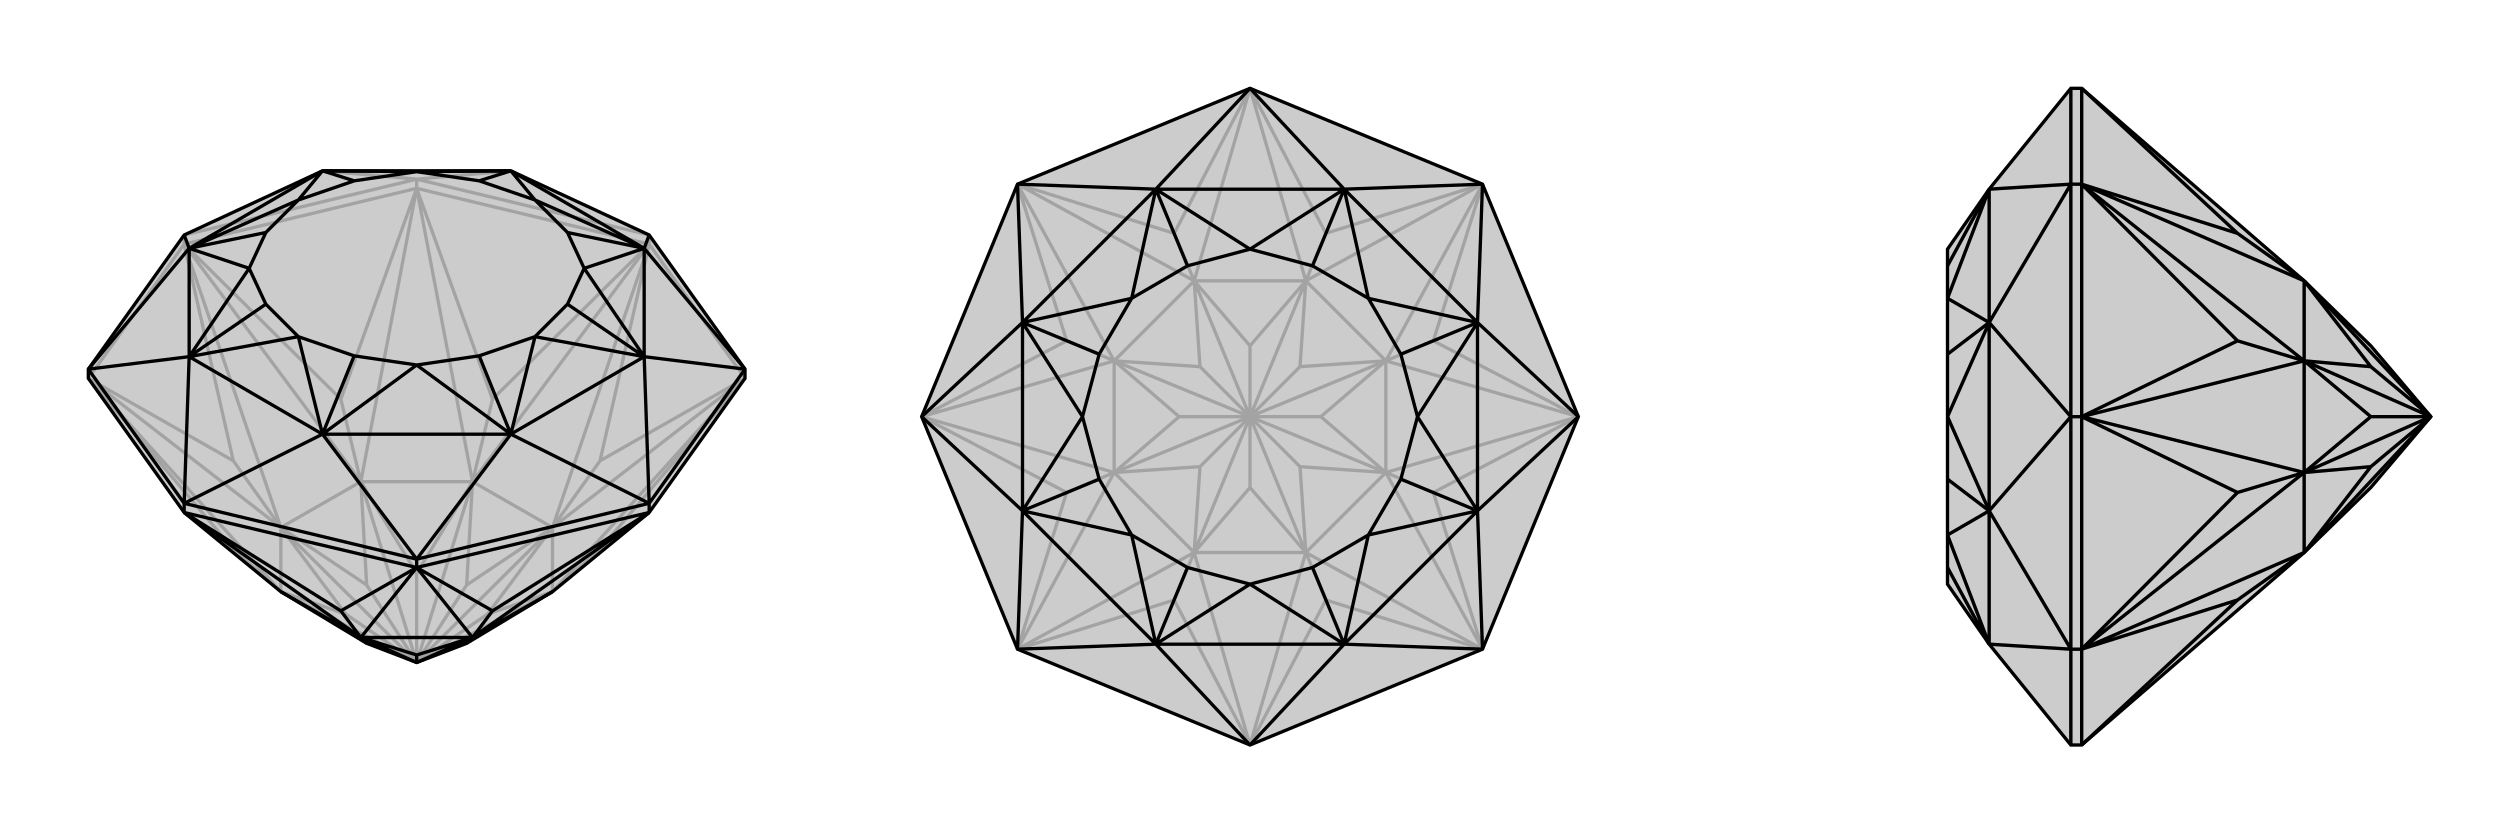 <svg xmlns="http://www.w3.org/2000/svg" viewBox="0 0 3000 1000">
    <g stroke="currentColor" stroke-width="4" fill="none" transform="translate(0 -45)">
        <path fill="currentColor" stroke="none" fill-opacity=".2" d="M221,660L337,755L440,817L500,840L560,817L663,755L779,660L894,499L894,488L779,327L613,250L387,250L221,327L106,488L106,499z" />
<path stroke-opacity=".2" d="M779,338L779,327M500,271L500,260M221,338L221,327M779,338L894,499M779,338L500,271M500,271L221,338M221,338L106,499M720,598L779,338M591,524L779,338M591,524L500,271M591,524L567,623M409,524L500,271M409,524L221,338M409,524L433,623M280,598L221,338M280,598L106,499M280,598L337,678M280,704L106,499M280,704L221,660M280,704L337,755M720,704L779,660M720,704L894,499M720,704L663,755M720,598L894,499M720,598L663,678M779,338L663,678M779,338L567,623M500,271L567,623M500,271L433,623M221,338L433,623M221,338L337,678M106,499L337,678M106,499L337,755M894,499L663,755M894,499L663,678M663,678L567,623M567,623L433,623M433,623L337,678M337,755L337,678M663,755L663,678M663,678L585,782M663,755L585,782M500,840L663,755M500,840L585,782M567,623L560,747M663,678L560,747M500,840L663,678M500,840L560,747M433,623L500,733M567,623L500,733M500,840L567,623M500,840L500,733M337,678L440,747M433,623L440,747M500,840L433,623M500,840L440,747M337,755L415,782M337,755L500,840M337,678L415,782M500,840L337,678M500,840L415,782M221,327L500,260M500,260L779,327M500,260L387,250M500,260L613,250" />
<path d="M221,660L337,755L440,817L500,840L560,817L663,755L779,660L894,499L894,488L779,327L613,250L387,250L221,327L106,488L106,499z" />
<path d="M221,660L221,649M500,726L500,716M779,660L779,649M221,660L500,726M500,726L779,660M409,778L221,660M409,778L500,726M409,778L433,810M591,778L500,726M591,778L779,660M591,778L567,810M221,660L433,810M500,726L433,810M500,726L567,810M779,660L567,810M433,810L337,755M433,810L567,810M567,810L663,755M433,810L440,817M567,810L500,831M433,810L500,831M433,810L500,840M500,840L500,831M567,810L560,817M567,810L500,840M221,649L106,488M894,488L779,649M779,649L500,716M221,649L500,716M221,649L227,473M221,649L387,566M106,488L227,473M106,488L227,343M221,327L227,343M779,327L773,343M894,488L773,343M894,488L773,473M779,649L773,473M779,649L613,566M500,716L613,566M500,716L387,566M613,250L773,343M773,343L773,473M773,473L613,566M613,566L387,566M387,566L227,473M227,473L227,343M227,343L387,250M773,343L642,285M613,250L642,285M773,473L701,367M773,343L701,367M773,343L681,324M613,566L642,449M773,473L642,449M773,473L681,410M387,566L500,483M613,566L500,483M613,566L575,472M227,473L358,449M387,566L358,449M387,566L425,472M227,343L299,367M227,473L299,367M227,473L319,410M387,250L358,285M227,343L358,285M227,343L319,324M613,250L500,251M613,250L575,262M387,250L500,251M387,250L425,262M642,285L681,324M642,285L575,262M701,367L681,410M701,367L681,324M642,449L575,472M642,449L681,410M500,483L425,472M500,483L575,472M358,449L319,410M358,449L425,472M299,367L319,324M299,367L319,410M358,285L425,262M358,285L319,324M500,251L575,262M500,251L425,262" />
    </g>
    <g stroke="currentColor" stroke-width="4" fill="none" transform="translate(1000 0)">
        <path fill="currentColor" stroke="none" fill-opacity=".2" d="M221,779L106,500L221,221L500,106L779,221L894,500L779,779L500,894z" />
<path stroke-opacity=".2" d="M591,280L500,106M409,280L500,106M409,280L221,221M409,280L433,337M280,409L221,221M280,409L106,500M280,409L337,433M280,591L106,500M280,591L221,779M280,591L337,567M409,720L221,779M409,720L500,894M409,720L433,663M591,720L500,894M591,720L779,779M591,720L567,663M720,591L779,779M720,591L894,500M720,591L663,567M720,409L894,500M720,409L779,221M720,409L663,433M591,280L779,221M591,280L567,337M500,106L567,337M500,106L433,337M221,221L433,337M221,221L337,433M106,500L337,433M106,500L337,567M221,779L337,567M221,779L433,663M500,894L433,663M500,894L567,663M779,779L567,663M779,779L663,567M894,500L663,567M894,500L663,433M779,221L663,433M779,221L567,337M567,337L433,337M433,337L337,433M337,433L337,567M433,663L337,567M567,663L433,663M567,663L663,567M663,567L663,433M663,433L567,337M567,663L500,585M433,663L500,585M500,585L500,500M663,567L560,560M567,663L560,560M567,663L500,500M500,500L560,560M663,433L585,500M663,567L585,500M663,567L500,500M500,500L585,500M567,337L560,440M663,433L560,440M500,500L663,433M500,500L560,440M433,337L500,415M567,337L500,415M500,500L567,337M500,500L500,415M337,433L440,440M433,337L440,440M500,500L433,337M500,500L440,440M337,567L415,500M337,433L415,500M500,500L337,433M500,500L415,500M433,663L440,560M433,663L500,500M337,567L440,560M500,500L337,567M500,500L440,560" />
<path d="M221,779L106,500L221,221L500,106L779,221L894,500L779,779L500,894z" />
<path d="M500,894L387,773M500,894L613,773M221,779L387,773M221,779L227,613M106,500L227,613M106,500L227,387M221,221L227,387M221,221L387,227M500,106L387,227M500,106L613,227M779,221L613,227M779,221L773,387M894,500L773,387M894,500L773,613M779,779L773,613M779,779L613,773M387,227L613,227M613,227L773,387M773,387L773,613M773,613L613,773M613,773L387,773M387,773L227,613M227,613L227,387M387,227L227,387M613,227L500,299M387,227L500,299M773,387L642,358M613,227L642,358M613,227L575,319M773,613L701,500M773,387L701,500M773,387L681,425M613,773L642,642M773,613L642,642M773,613L681,575M387,773L500,701M613,773L500,701M613,773L575,681M227,613L358,642M387,773L358,642M387,773L425,681M227,387L299,500M227,613L299,500M227,613L319,575M387,227L358,358M387,227L425,319M227,387L358,358M227,387L319,425M500,299L575,319M500,299L425,319M642,358L681,425M642,358L575,319M701,500L681,575M701,500L681,425M642,642L575,681M642,642L681,575M500,701L425,681M500,701L575,681M358,642L319,575M358,642L425,681M299,500L319,425M299,500L319,575M358,358L425,319M358,358L319,425" />
    </g>
    <g stroke="currentColor" stroke-width="4" fill="none" transform="translate(2000 0)">
        <path fill="currentColor" stroke="none" fill-opacity=".2" d="M765,337L845,415L917,500L845,585L765,663L498,894L485,894L387,773L337,701L337,681L337,642L337,575L337,500L337,425L337,358L337,319L337,299L387,227L485,106L498,106z" />
<path stroke-opacity=".2" d="M498,221L485,221M498,779L485,779M498,500L485,500M498,779L498,894M498,106L498,221M498,221L498,500M498,500L498,779M685,280L498,106M685,280L498,221M685,280L765,337M685,409L498,221M685,409L498,500M685,409L765,433M685,591L498,500M685,591L498,779M685,591L765,567M685,720L498,779M685,720L498,894M685,720L765,663M498,221L765,337M498,221L765,433M498,500L765,433M498,500L765,567M498,779L765,567M498,779L765,663M765,337L765,433M765,433L765,567M765,663L765,567M765,433L845,440M765,337L845,440M917,500L765,337M917,500L845,440M765,567L845,500M765,433L845,500M917,500L765,433M917,500L845,500M765,663L845,560M765,663L917,500M765,567L845,560M917,500L765,567M917,500L845,560M485,894L485,779M485,779L485,500M485,500L485,221M485,221L485,106M485,779L387,773M485,779L387,613M485,500L387,613M485,500L387,387M485,221L387,387M485,221L387,227M387,773L387,613M387,613L387,387M387,227L387,387M387,613L337,642M387,773L337,642M387,773L337,681M387,387L337,500M387,613L337,500M387,613L337,575M387,227L337,358M387,227L337,319M387,387L337,358M387,387L337,425" />
<path d="M765,337L845,415L917,500L845,585L765,663L498,894L485,894L387,773L337,701L337,681L337,642L337,575L337,500L337,425L337,358L337,319L337,299L387,227L485,106L498,106z" />
<path d="M498,779L485,779M498,500L485,500M498,221L485,221M498,894L498,779M498,779L498,500M498,500L498,221M498,106L498,221M685,280L498,106M685,720L498,894M685,720L498,779M685,720L765,663M685,591L498,779M685,591L498,500M685,591L765,567M685,409L498,500M685,409L498,221M685,409L765,433M685,280L498,221M685,280L765,337M498,779L765,663M498,779L765,567M498,500L765,567M498,500L765,433M498,221L765,433M498,221L765,337M765,663L765,567M765,567L765,433M765,433L765,337M765,567L845,560M765,663L845,560M765,663L917,500M917,500L845,560M765,433L845,500M765,567L845,500M765,567L917,500M917,500L845,500M765,337L845,440M765,433L845,440M917,500L765,433M917,500L845,440M917,500L765,337M485,106L485,221M485,221L485,500M485,500L485,779M485,894L485,779M485,221L387,227M485,221L387,387M485,500L387,387M485,500L387,613M485,779L387,613M485,779L387,773M387,227L387,387M387,387L387,613M387,613L387,773M387,387L337,358M387,227L337,358M387,227L337,319M387,613L337,500M387,387L337,500M387,387L337,425M387,773L337,642M387,613L337,642M387,613L337,575M387,773L337,681" />
    </g>
</svg>